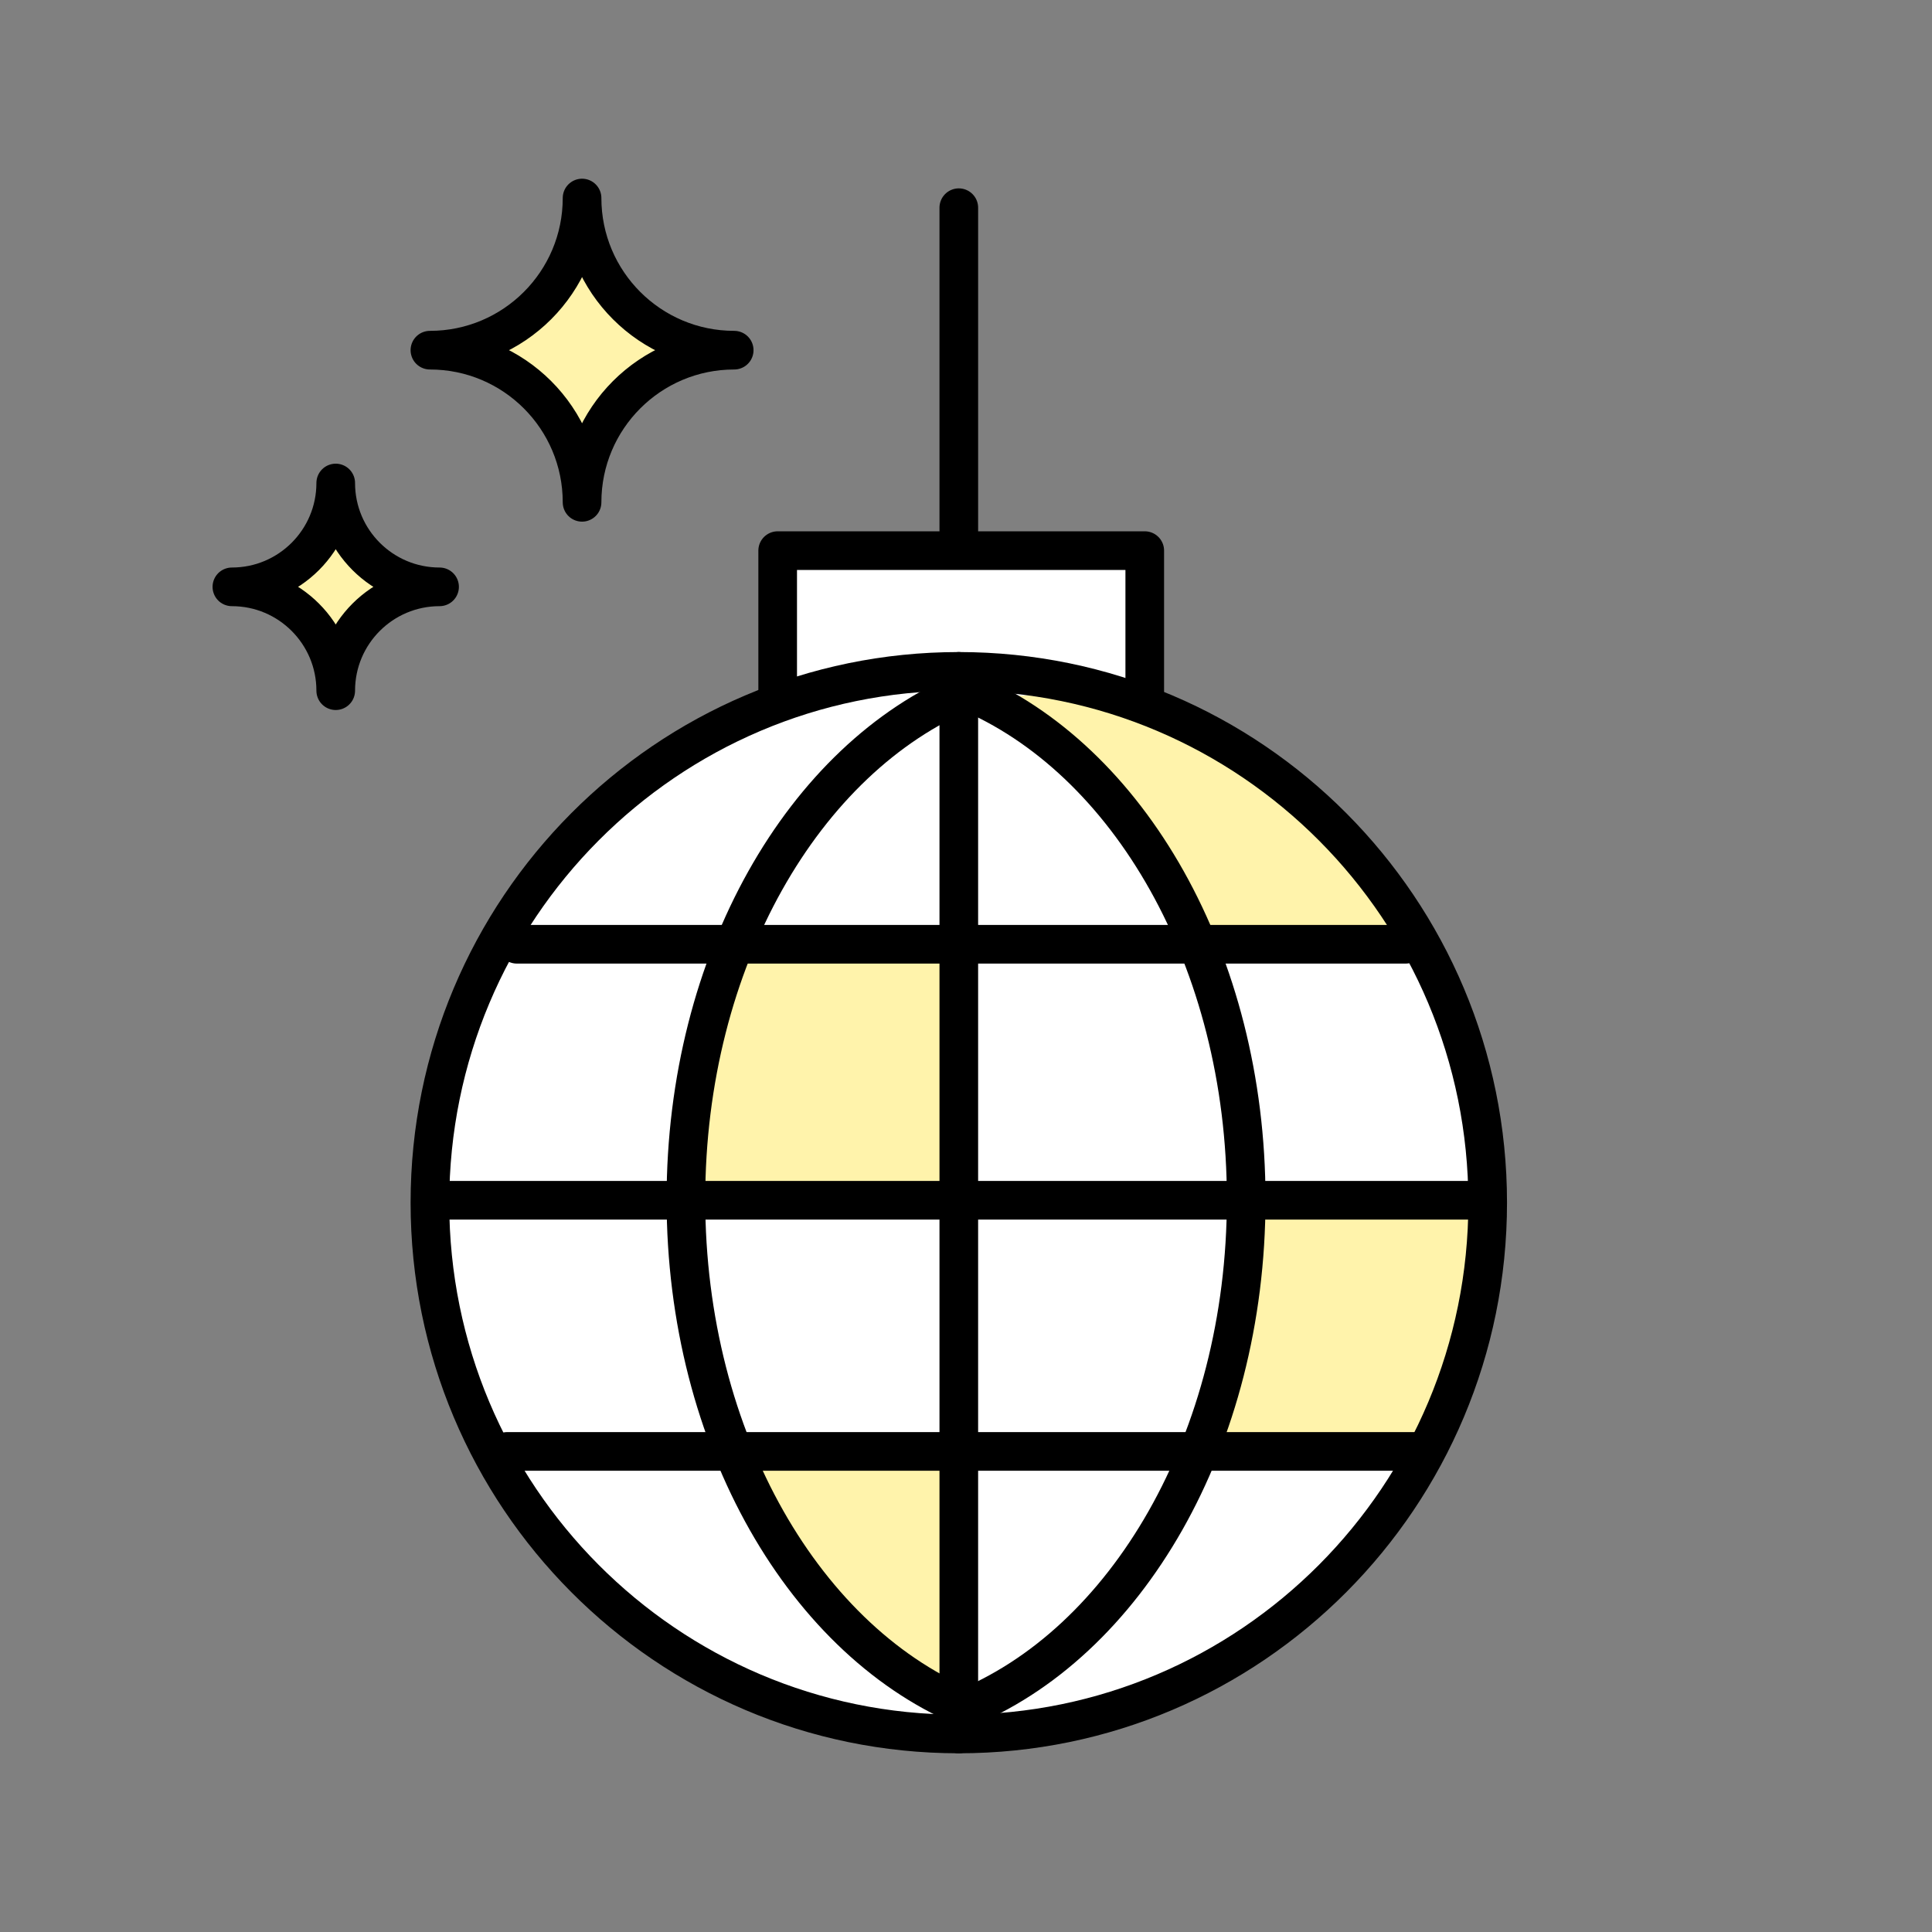 <svg xmlns="http://www.w3.org/2000/svg" width="400" height="400" viewBox="0 0 400 400"><rect x="0" y="0" width="400" height="400" fill="#808080" stroke="none"/><g fill="none" fill-rule="evenodd" transform="matrix(-1 0 0 1 311.037 41)"><path fill="#FFF3AB" stroke="#000" stroke-linecap="round" stroke-linejoin="round" stroke-width="8" d="M72.5 63C72.5 45.603 58.397 31.5 41 31.5 58.397 31.5 72.5 17.397 72.5 0 72.5 17.397 86.603 31.5 104 31.5 86.603 31.5 72.5 45.603 72.5 63ZM21.5 102C21.5 90.126 11.874 80.5 0 80.5 11.874 80.5 21.5 70.874 21.5 59 21.5 70.874 31.126 80.5 43 80.5 31.126 80.5 21.5 90.126 21.5 102Z" transform="matrix(-1 0 0 1 263.028 0)"/><path fill="#FFF" d="M222.027,208 C222.027,268.755 173.001,318 112.531,318 C52.054,318 3.027,268.755 3.027,208 C3.027,147.245 52.054,98 112.531,98 C173.001,98 222.027,147.245 222.027,208 Z"/><path fill="#FFF3AB" d="M109.648 154.209 156.564 154.209C160.363 164.375 162.824 172.634 163.944 178.985 165.065 185.336 165.768 195 166.053 207.978L109.648 207.978 109.648 154.209ZM50.607 207.978 0 207.978C.315 219.311 1.194 227.921 2.636 233.809 4.078 239.697 7.416 248.307 12.652 259.639L61.15 259.639C57.092 248.367 54.456 239.757 53.242 233.809 52.028 227.861 51.15 219.251 50.607 207.978ZM112.811 259.639 160.781 259.639C157.97 268.777 151.468 279.144 141.277 290.741 131.085 302.339 121.421 309.894 112.283 313.409L112.811 259.639ZM109.648 97.804C88.21 98.506 69.584 103.602 53.769 113.091 37.955 122.58 24.425 136.286 13.179 154.209L61.15 154.209 70.098 138.301C76.715 126.536 85.646 116.233 96.353 108.012L109.648 97.804 109.648 97.804Z"/><g transform="translate(3.027 2)"><polyline fill="#FFF" points="71 101 71 71 147 71 147 101"/><polyline stroke="#000" stroke-linecap="round" stroke-linejoin="round" stroke-width="8" points="71 101 71 71 147 71 147 101"/><path stroke="#000" stroke-linecap="round" stroke-linejoin="round" stroke-width="8" d="M219,206 C219,266.755 169.973,316 109.504,316 C49.027,316 0,266.755 0,206 C0,145.245 49.027,96 109.504,96 C169.973,96 219,145.245 219,206 Z"/><line x1="109.5" x2="109.5" y1="96" y2="316" stroke="#000" stroke-linecap="round" stroke-linejoin="round" stroke-width="8"/><line x1="216" x2="2" y1="205.5" y2="205.5" stroke="#000" stroke-linecap="round" stroke-linejoin="round" stroke-width="8"/><line x1="203" x2="15" y1="257.5" y2="257.5" stroke="#000" stroke-linecap="round" stroke-linejoin="round" stroke-width="8"/><line x1="201" x2="17" y1="152.5" y2="152.5" stroke="#000" stroke-linecap="round" stroke-linejoin="round" stroke-width="8"/><path stroke="#000" stroke-linecap="round" stroke-linejoin="round" stroke-width="8" d="M109,311 C74.876,297.432 50,255.244 50,205.312 C50,155.83 74.429,113.959 108.063,100"/><path stroke="#000" stroke-linecap="round" stroke-linejoin="round" stroke-width="8" d="M107,311 C141.124,297.432 166,255.244 166,205.312 C166,155.83 141.571,113.959 107.937,100"/><line x1="109.5" x2="109.5" y2="67" stroke="#000" stroke-linecap="round" stroke-linejoin="round" stroke-width="8"/></g></g></svg>